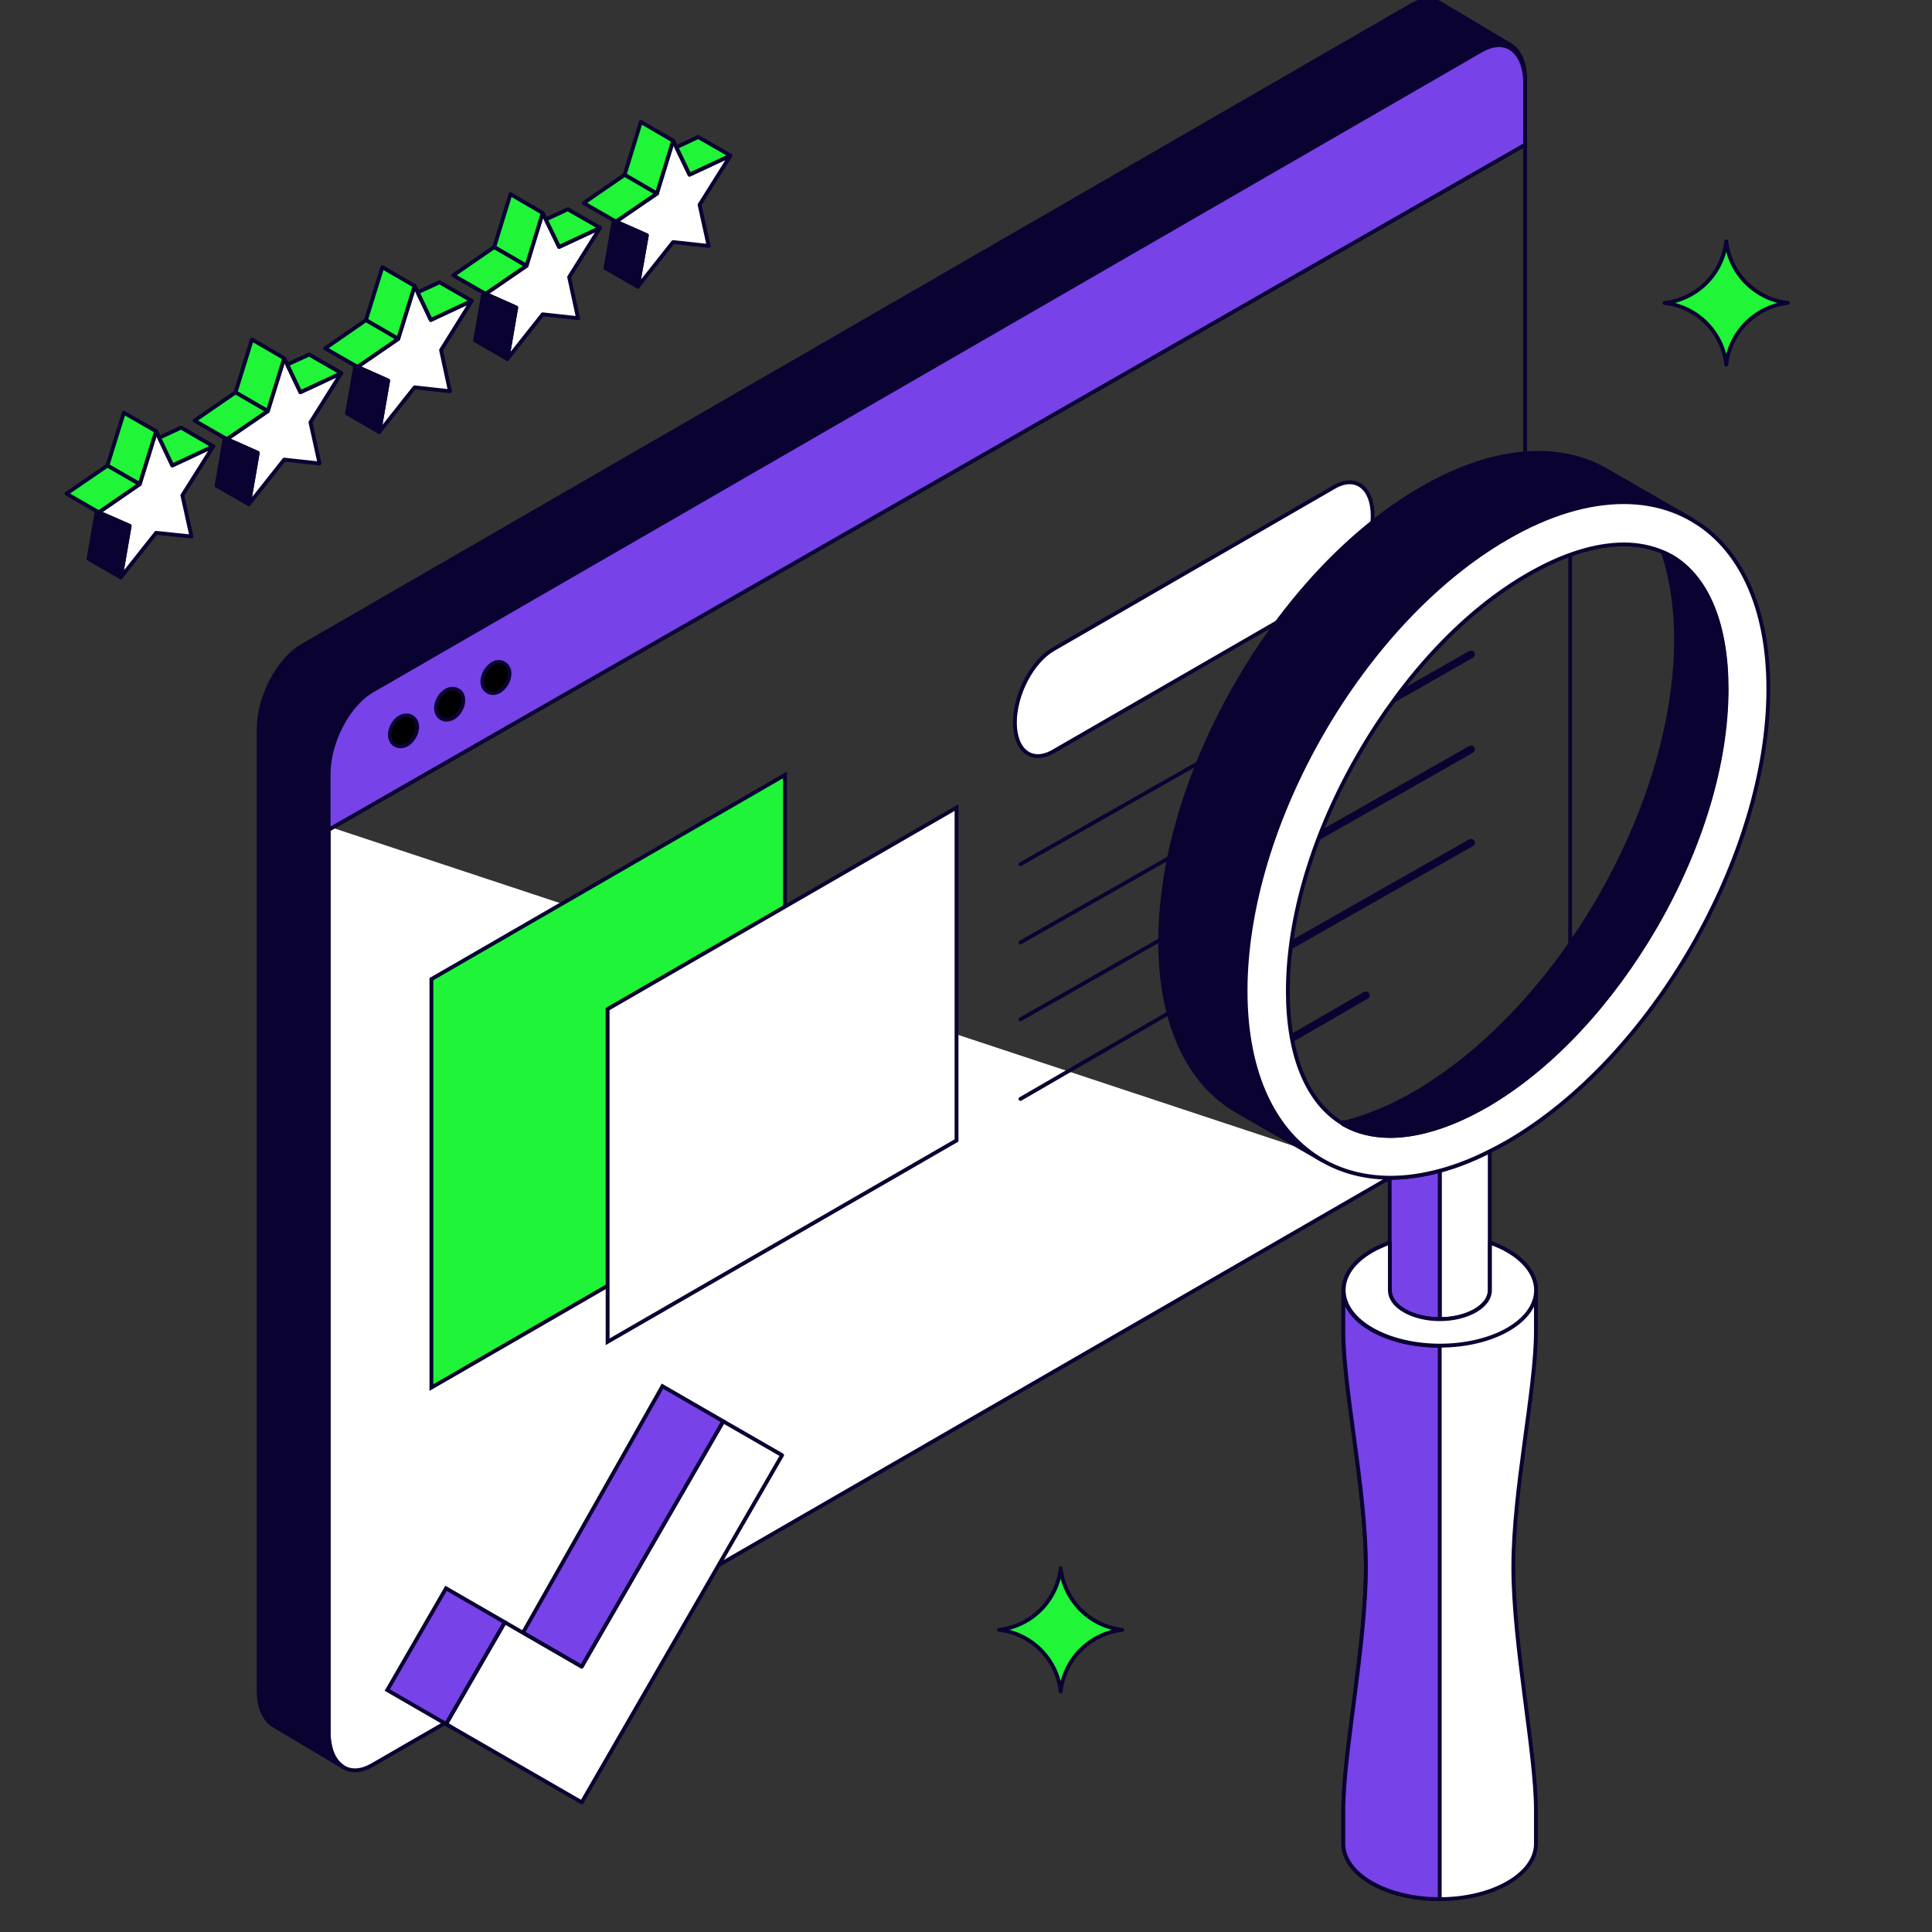 <?xml version="1.0" encoding="utf-8"?>
<!-- Generator: Adobe Illustrator 27.7.0, SVG Export Plug-In . SVG Version: 6.00 Build 0)  -->
<svg version="1.1" id="Layer_1" xmlns="http://www.w3.org/2000/svg" xmlns:xlink="http://www.w3.org/1999/xlink" x="0px" y="0px"
	 viewBox="0 0 1000 1000" style="enable-background:new 0 0 1000 1000;" xml:space="preserve">
<rect x="0" y="0" width="1000" height="1000" fill="#333333" stroke="none"/>
<style type="text/css">
	.st0{fill:#FFFFFF;stroke:#0A0332;stroke-width:2;stroke-linejoin:round;stroke-miterlimit:10;}
	.st1{fill:#7842E8;}
	.st2{fill:none;stroke:#0A0332;stroke-width:2;stroke-miterlimit:10;}
	.st3{fill:#0A0333;}
	.st4{fill:#FFFFFF;}
	.st5{fill:#21F538;}
	.st6{fill:#20F538;}
	.st7{fill:none;stroke:#0A0332;stroke-width:2;stroke-linecap:round;stroke-linejoin:round;stroke-miterlimit:10;}
	.st8{fill:#20F538;stroke:#0A0332;stroke-width:2;stroke-linecap:round;stroke-linejoin:round;stroke-miterlimit:10;}
	.st9{fill:#0A0332;stroke:#0A0332;stroke-width:2;stroke-miterlimit:10;}
	.st10{fill:#FFFFFF;stroke:#0A0332;stroke-width:2;stroke-linecap:round;stroke-linejoin:round;stroke-miterlimit:10;}
	.st11{fill:#20F538;stroke:#0A0332;stroke-width:2;stroke-miterlimit:10;}
	.st12{fill:#0A0332;stroke:#0A0332;stroke-width:2;stroke-linejoin:round;stroke-miterlimit:10;}
	.st13{fill:#7842E9;stroke:#0A0332;stroke-width:2;stroke-linejoin:round;stroke-miterlimit:10;}
	.st14{fill:#20F538;stroke:#0A0332;stroke-width:2;stroke-linejoin:round;stroke-miterlimit:10;}
	.st15{fill:none;stroke:#0A0332;stroke-width:2;stroke-linejoin:round;stroke-miterlimit:10;}
	.st16{fill:#7842E9;stroke:#0A0332;stroke-width:2;stroke-linecap:round;stroke-linejoin:round;stroke-miterlimit:10;}
	.st17{fill:#0A0332;stroke:#0A0332;stroke-width:2;stroke-linecap:round;stroke-linejoin:round;stroke-miterlimit:10;}
	.st18{fill:#0A0332;}
	
		.st19{fill:none;stroke:#20F538;stroke-width:4;stroke-linecap:round;stroke-linejoin:round;stroke-miterlimit:10;stroke-dasharray:0,9;}
	.st20{fill:#FFFFFF;stroke:#0A0332;stroke-width:2;stroke-miterlimit:10;}
	.st21{fill:#20F438;stroke:#0A0332;stroke-width:2;stroke-miterlimit:10;}
	.st22{fill:none;stroke:#0A0332;stroke-width:2;stroke-linecap:round;stroke-miterlimit:10;}
	.st23{fill:#7842E9;stroke:#0A0332;stroke-width:2;stroke-miterlimit:10;}
	.st24{stroke:#0A0332;stroke-width:2;stroke-miterlimit:10;}
	.st25{fill:none;stroke:#0A0332;stroke-width:4;stroke-linecap:round;stroke-miterlimit:10;}
	.st26{fill:none;stroke:#000000;stroke-width:9;stroke-linecap:round;stroke-miterlimit:10;}
	.st27{fill:#3A3A3A;stroke:#0A0332;stroke-width:2;stroke-miterlimit:10;}
	.st28{fill:none;stroke:#0A0332;stroke-width:2;stroke-linejoin:round;stroke-miterlimit:10;stroke-dasharray:7;}
</style>
<path class="st8" d="M549,811.7c-1.9,16.8-15.1,30-31.9,31.9v0c16.8,1.9,30,15.1,31.9,31.9c1.9-16.8,15.1-30,31.9-31.9h0l0,0
	C564.1,841.7,550.9,828.5,549,811.7z"/>
<path class="st8" d="M893.5,124.9c-1.9,16.8-15.1,30-31.9,31.9v0c16.8,1.9,30,15.1,31.9,31.9c1.9-16.8,15.1-30,31.9-31.9h0l0,0
	C908.7,154.9,895.4,141.7,893.5,124.9z"/>
<g>
	<path class="st20" d="M719.3,609.6l-526.6,304c-5.7,3.3-10.9,3.5-14.9,1.1c-4.7-2.8-7.7-9.1-7.7-18.2v-60.2V427.8 M789.4,73.2v224
		 M170.1,427.8V399c0-16.6,10.1-36,22.6-43.2L766.8,24.4c5.5-3.2,10.5-3.5,14.5-1.4c5,2.7,8.1,9.1,8.1,18.4v31.8"/>
	<path class="st9" d="M141.6,893.1l36.2,21.6l0,0c-4.7-2.8-7.7-9.1-7.7-18.2V399c0-16.6,10.1-36,22.6-43.2L766.8,24.4
		c5.5-3.2,10.5-3.5,14.5-1.4L745.4,1.6c-3.9-2.3-9.2-2.1-14.9,1.1L156.5,334.2c-12.5,7.2-22.6,26.5-22.6,43.1v497.6
		C133.9,883.9,136.8,890.3,141.6,893.1z"/>
	<path class="st20" d="M690.8,304.9L545.1,389c-11,6.3-19.8-0.4-19.8-15s8.9-31.6,19.8-37.9l145.6-84.1c11-6.3,19.8,0.4,19.8,15
		C710.6,281.7,701.7,298.6,690.8,304.9z"/>
	<g>
		<polygon class="st21" points="406.3,401.1 406.3,612.5 223.3,718.2 223.3,506.8 		"/>
	</g>
	<g>
		<polygon class="st20" points="495.1,418 495.1,590.3 314.5,694.5 314.5,522.3 		"/>
	</g>
	<line class="st22" x1="528.2" y1="447.3" x2="706.6" y2="345.8"/>
	<line class="st22" x1="528.2" y1="487.8" x2="670.1" y2="407.1"/>
	<line class="st22" x1="528.2" y1="527.6" x2="651.6" y2="457.4"/>
	<line class="st22" x1="528.2" y1="568.8" x2="645.1" y2="501.1"/>
	<path class="st23" d="M789.4,43.1c0-9.3-3.2-15.7-8.1-18.4c-3.9-2.1-9-1.8-14.5,1.4L192.7,357.5c-12.5,7.2-22.6,26.5-22.6,43.2
		v28.8L789.4,74.9V43.1z"/>
	<g>
		<path class="st24" d="M207.3,386.3c-0.9,0-1.8-0.2-2.7-0.7c-3.2-1.8-3.7-6.3-1.3-10.5c2.4-4.2,6.6-5.9,9.8-4.1
			c3.2,1.8,3.7,6.3,1.3,10.5C212.6,384.6,209.9,386.3,207.3,386.3z"/>
		<path class="st24" d="M231.2,372.5c-0.9,0-1.8-0.2-2.7-0.7c-3.2-1.8-3.7-6.3-1.3-10.5c2.4-4.2,6.6-5.9,9.8-4.1
			c3.2,1.8,3.7,6.3,1.3,10.5C236.6,370.7,233.8,372.5,231.2,372.5z"/>
		<path class="st24" d="M255.2,358.7c-0.9,0-1.9-0.2-2.7-0.7c-1.8-1-2.8-3-2.8-5.3c0-1.7,0.5-3.5,1.5-5.2c1-1.7,2.3-3,3.7-3.9
			c2-1.2,4.2-1.3,6-0.2c1.8,1,2.8,3,2.8,5.3c0,1.7-0.5,3.5-1.5,5.2c-1,1.7-2.3,3-3.7,3.9C257.4,358.4,256.3,358.7,255.2,358.7z"/>
	</g>
</g>
<g>
	<polygon class="st23" points="374.4,735.7 301.1,862.7 270.7,845.1 342.9,717.5 	"/>
	<polygon class="st10" points="263.9,841.2 301.1,862.7 374.4,735.7 404.8,753.2 301.1,932.9 230.9,892.4 261.3,839.7 	"/>
	<rect x="200.5" y="839.7" transform="matrix(0.5 -0.866 0.866 0.5 -626.969 628.558)" class="st23" width="60.8" height="35.1"/>
	<path class="st10" d="M233.5,893.9l-2.6-1.5L233.5,893.9z"/>
</g>
<line class="st2" x1="812.7" y1="287" x2="812.7" y2="488.4"/>
<g>
	<line class="st25" x1="720" y1="362.3" x2="761.4" y2="338.7"/>
	<line class="st25" x1="680.2" y1="434" x2="761.4" y2="387.9"/>
	<line class="st25" x1="666.5" y1="490.1" x2="761.4" y2="436.2"/>
	<line class="st25" x1="667.3" y1="538.1" x2="706.9" y2="515.2"/>
</g>
<path class="st10" d="M695.4,667.8c0-7.3,4.9-14.7,14.6-20.3c9.7-5.6,22.5-8.4,35.2-8.4h0c12.7,0,25.5,2.8,35.2,8.4
	c9.7,5.6,14.6,13,14.6,20.3h0v0V689c0,30.2-11.7,81.6-11.7,122.1c0,40.4,11.7,96.2,11.7,125.8v17.4c0,7.4-4.9,14.7-14.6,20.3
	c-9.7,5.6-22.5,8.4-35.2,8.4l0,0h0l0,0l0,0c-12.8,0-25.5-2.8-35.3-8.4c-9.7-5.6-14.6-13-14.6-20.3v-17.4
	c0-29.6,11.7-85.4,11.7-125.8c0-40.4-11.7-91.9-11.7-122.1L695.4,667.8L695.4,667.8L695.4,667.8z"/>
<path class="st16" d="M695.3,667.8c0,7.4,4.8,14.8,14.6,20.4c9.7,5.6,22.5,8.4,35.3,8.4V983l0,0c-12.8,0-25.5-2.8-35.3-8.4
	c-9.7-5.6-14.6-13-14.6-20.3v-17.4c0-29.6,11.7-85.4,11.7-125.8c0-40.4-11.7-91.9-11.7-122.1L695.3,667.8L695.3,667.8L695.3,667.8z"
	/>
<g>
	<path class="st10" d="M771.1,595.9v71.9c0,3.9-2.5,7.6-7.6,10.6c-5.1,2.9-11.7,4.4-18.3,4.4V606
		C753.6,603.7,762.2,600.4,771.1,595.9z"/>
	<path class="st16" d="M745.2,606v76.8h0c-6.6,0-13.3-1.5-18.3-4.4c-5.1-2.9-7.6-6.7-7.6-10.6v-58.2c0.2,0,0.3,0,0.5,0
		C727.8,609.6,736.3,608.4,745.2,606z"/>
	<path class="st17" d="M875.7,268.9c-10.3-5.9-22.2-9-35.3-9c-18.2,0-38.7,5.9-60.4,18.5c-74.7,43.1-135.3,148-135.3,234.5
		c0,43.1,15.1,73.4,39.6,87.6v0L640.1,575c-24.5-14.2-39.6-44.5-39.6-87.6c0-86.4,60.5-191.4,135.3-234.5
		c37.4-21.7,71.3-23.6,95.8-9.4v0L875.7,268.9z"/>
	<path class="st10" d="M875.8,269L875.8,269C875.7,269,875.7,269,875.8,269C875.7,268.9,875.7,268.9,875.8,269L875.8,269z"/>
	<path class="st10" d="M875.7,269C875.7,269,875.7,269,875.7,269C875.7,268.9,875.7,268.9,875.7,269L875.7,269
		C875.7,268.9,875.7,268.9,875.7,269c-10.3-6-22.2-9.1-35.3-9.1c-18.2,0-38.7,5.9-60.4,18.5c-74.7,43.1-135.3,148-135.3,234.5
		c0,43.1,15.1,73.4,39.6,87.6v0c10.2,5.9,21.9,9,34.9,9.1c0.2,0,0.3,0,0.5,0c8.1,0,16.6-1.2,25.5-3.6c8.3-2.2,17-5.6,25.9-10.1
		c3-1.5,6-3.1,9-4.8C854.7,548,915.3,443,915.3,356.6C915.3,313.5,900.2,283.1,875.7,269z M771.1,571.2c-0.6,0.4-1.3,0.8-1.9,1.1
		c-8.2,4.7-16.2,8.4-24,11c-9,3-17.6,4.6-25.5,4.6c-0.2,0-0.3,0-0.4,0c-8.6-0.1-16.3-1.9-22.9-5.5l-1.1-0.6c0,0,0,0,0,0c0,0,0,0,0,0
		c-0.3-0.2-0.5-0.3-0.8-0.5c-18-11-27.9-35.2-27.9-68.3c0-38,13-81.6,36.7-122.6c23.7-41,54.8-74.1,87.7-93
		c17.6-10.2,34.7-15.6,49.5-15.6c7.4,0,14.2,1.4,20.3,4c1.4,0.6,2.8,1.3,4.2,2.1l0,0l0.6,0.3c18.2,10.9,28.1,35.2,28.1,68.5
		c0,38-13,81.6-36.7,122.7C833.7,519.5,803.3,552,771.1,571.2z"/>
	<path class="st17" d="M893.5,356.6c0,38-13,81.6-36.7,122.7c-23.2,40.2-53.6,72.8-85.8,92c-0.6,0.4-1.3,0.8-1.9,1.1
		c-8.2,4.7-16.2,8.4-24,11c-9,3-17.6,4.6-25.5,4.6c-0.2,0-0.3,0-0.4,0c-8.6-0.1-16.3-1.9-22.9-5.5l-1.1-0.6c0,0,0,0,0,0l0.5-0.8
		c7.6-1.9,15.5-4.8,23.6-8.5c4.3-2,8.6-4.2,13-6.8c4.4-2.5,8.7-5.2,12.9-8.2c8.9-6.1,17.6-13.1,25.9-20.8
		c55.7-51.5,96.4-134.8,96.4-205.6c0-14.6-1.7-27.7-4.9-39.2h0c-0.6-2.1-1.2-4.2-1.9-6.2c1.4,0.6,2.8,1.3,4.2,2.1l0,0l0.6,0.3
		C883.6,299,893.6,323.3,893.5,356.6z"/>
	<path class="st10" d="M695.7,580.8l-0.5,0.8c0,0,0,0,0,0L695.7,580.8C695.7,580.8,695.7,580.8,695.7,580.8z"/>
	<path class="st10" d="M695.7,580.8l-0.5,0.8c-0.3-0.2-0.5-0.3-0.8-0.5C694.8,581.1,695.3,580.9,695.7,580.8z"/>
</g>
<g>
	<g>
		<polygon class="st0" points="378.1,80.5 362.1,106 366.8,127.3 348.4,125.3 330.1,148.4 334.8,121.8 318.8,114.7 340,100.2 
			348.4,72.8 356.9,90.4 		"/>
		<polygon class="st14" points="378.1,80.5 356.9,90.4 350.1,76.2 361.4,70.9 		"/>
		<polygon class="st14" points="348.4,72.8 340,100.2 323.3,90.5 331.7,63.1 		"/>
		<polygon class="st14" points="340,100.2 318.8,114.7 302.1,105.1 323.3,90.5 		"/>
		<polygon class="st12" points="318.8,114.7 334.8,121.8 330.1,148.4 313.4,138.8 317.7,114.1 		"/>
	</g>
	<g>
		<polygon class="st0" points="310.6,117.9 294.6,143.4 299.2,164.7 280.9,162.7 262.6,185.8 267.2,159.2 251.3,152.1 272.5,137.6 
			280.9,110.2 289.4,127.8 		"/>
		<polygon class="st14" points="310.6,117.9 289.4,127.8 282.5,113.6 293.9,108.3 		"/>
		<polygon class="st14" points="280.9,110.2 272.5,137.6 255.8,127.9 264.2,100.5 		"/>
		<polygon class="st14" points="272.5,137.6 251.3,152.1 234.6,142.5 255.8,127.9 		"/>
		<polygon class="st12" points="251.3,152.1 267.2,159.2 262.6,185.8 245.9,176.2 250.2,151.5 		"/>
	</g>
	<g>
		<polygon class="st0" points="244.2,155.7 228.3,181.2 232.9,202.5 214.6,200.5 196.3,223.6 200.9,197 185,189.9 206.1,175.4 
			214.6,148 223,165.6 		"/>
		<polygon class="st14" points="244.2,155.7 223,165.6 216.2,151.3 227.5,146.1 		"/>
		<polygon class="st14" points="214.6,148 206.1,175.4 189.4,165.7 197.9,138.3 		"/>
		<polygon class="st14" points="206.1,175.4 185,189.9 168.3,180.3 189.4,165.7 		"/>
		<polygon class="st12" points="185,189.9 200.9,197 196.3,223.6 179.6,214 183.9,189.3 		"/>
	</g>
	<g>
		<polygon class="st0" points="176.7,193.1 160.7,218.6 165.4,239.9 147.1,237.9 128.8,261 133.4,234.4 117.4,227.3 138.6,212.8 
			147.1,185.4 155.5,203 		"/>
		<polygon class="st14" points="176.7,193.1 155.5,203 148.7,188.7 160,183.5 		"/>
		<polygon class="st14" points="147.1,185.4 138.6,212.8 121.9,203.1 130.4,175.7 		"/>
		<polygon class="st14" points="138.6,212.8 117.4,227.3 100.7,217.7 121.9,203.1 		"/>
		<polygon class="st12" points="117.4,227.3 133.4,234.4 128.8,261 112.1,251.4 116.3,226.7 		"/>
	</g>
	<g>
		<polygon class="st0" points="110.4,231 94.4,256.4 99.1,277.7 80.8,275.8 62.5,298.9 67.1,272.2 51.1,265.2 72.3,250.6 
			80.8,223.2 89.2,240.9 		"/>
		<polygon class="st14" points="110.4,231 89.2,240.9 82.4,226.6 93.7,221.3 		"/>
		<polygon class="st14" points="80.8,223.2 72.3,250.6 55.6,241 64.1,213.6 		"/>
		<polygon class="st14" points="72.3,250.6 51.1,265.2 34.4,255.5 55.6,241 		"/>
		<polygon class="st12" points="51.1,265.2 67.1,272.2 62.5,298.9 45.8,289.2 50.1,264.6 		"/>
	</g>
</g>
<path class="st10" d="M780.5,647.4c-2.9-1.7-6-3.1-9.3-4.2v24.6c0,3.9-2.5,7.6-7.6,10.6c-5.1,2.9-11.7,4.4-18.3,4.4h0
	c-6.6,0-13.3-1.5-18.3-4.4c-5.1-2.9-7.6-6.7-7.6-10.6v-24.6c-3.3,1.2-6.5,2.6-9.3,4.2c-19.5,11.2-19.5,29.5,0,40.7
	c19.5,11.2,51,11.2,70.5,0C799.9,676.9,799.9,658.7,780.5,647.4z"/>
</svg>
